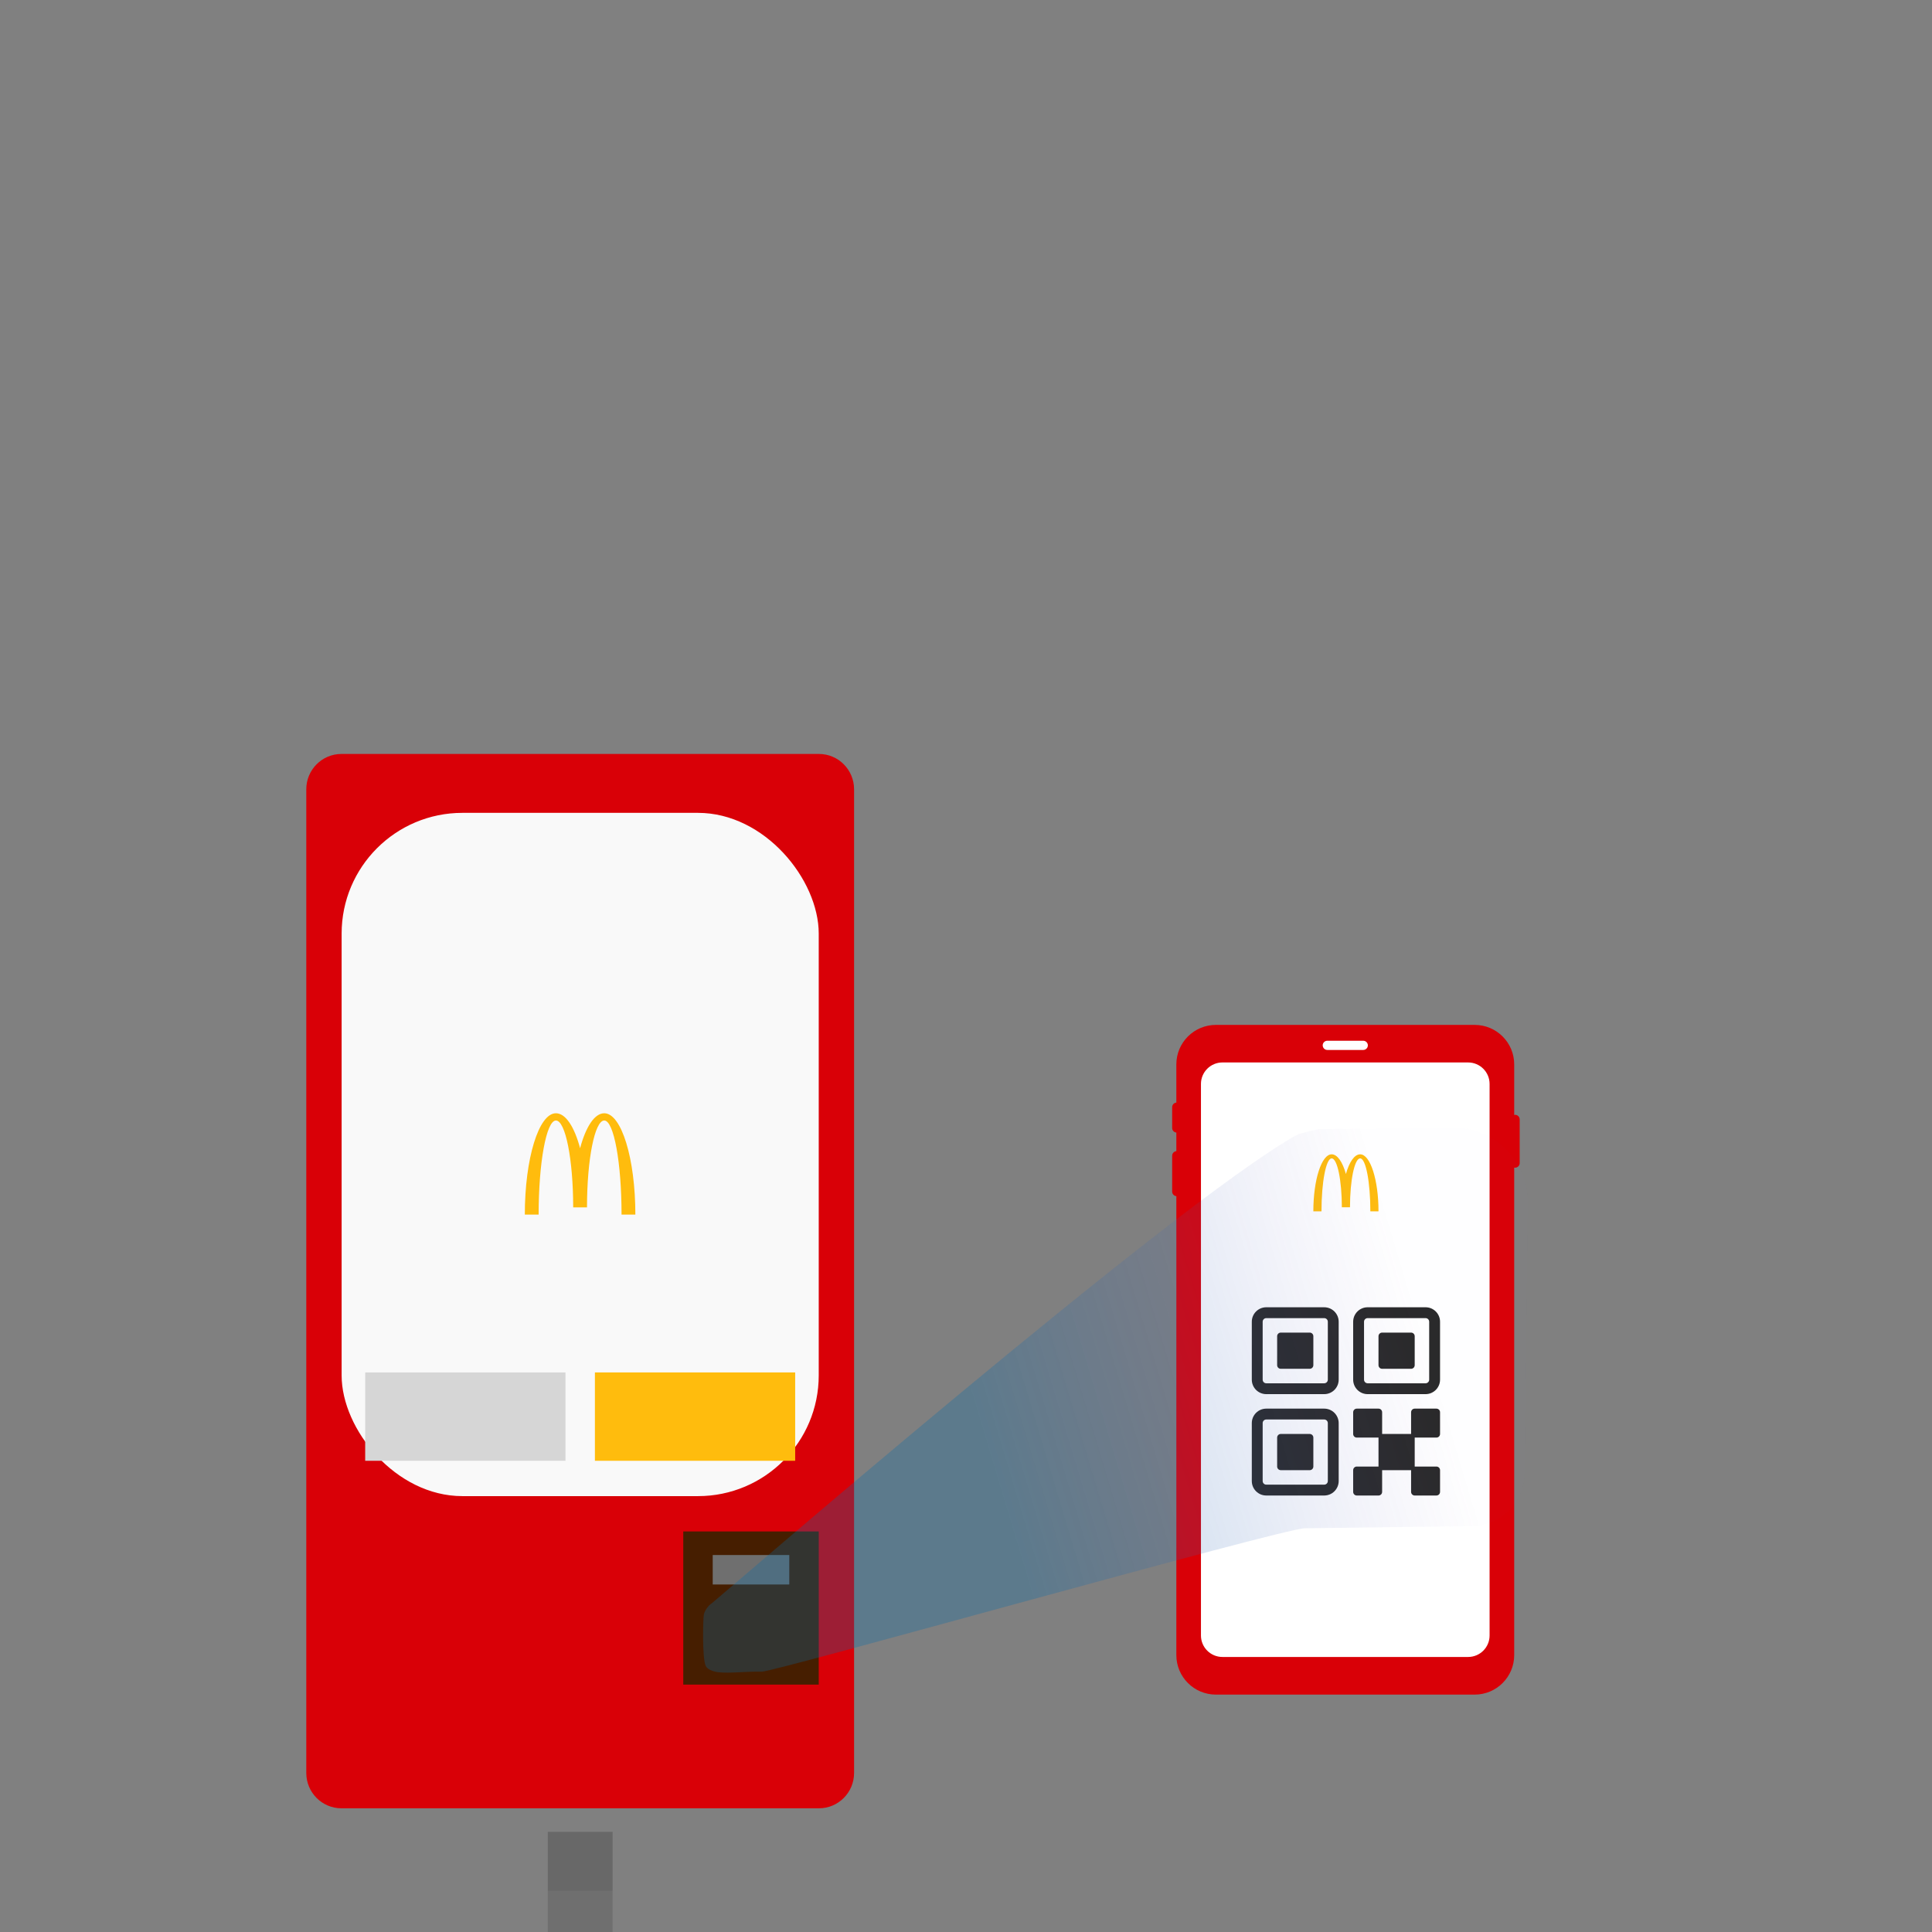<svg width="240" height="240" viewBox="0 0 240 240" fill="none" xmlns="http://www.w3.org/2000/svg">
<rect x="0" y="0" width="240" height="240" fill="#808080" stroke="none"/>
<path d="M188.209 138.486C188.171 138.486 188.135 138.49 188.1 138.497V132.224C188.1 129.514 185.901 127.317 183.189 127.317H151.041C148.328 127.317 146.13 129.514 146.13 132.224V136.966C145.84 136.994 145.61 137.236 145.61 137.533V140.125C145.61 140.422 145.84 140.664 146.13 140.692V142.998C145.84 143.025 145.61 143.268 145.61 143.564V148.025C145.61 148.322 145.84 148.564 146.13 148.592V205.603C146.13 208.313 148.328 210.51 151.041 210.51H183.189C185.901 210.51 188.1 208.313 188.1 205.603V145.045C188.135 145.051 188.171 145.056 188.209 145.056C188.523 145.056 188.781 144.798 188.781 144.484V139.058C188.781 138.743 188.523 138.486 188.209 138.486Z" fill="#D90007"/>
<path d="M169.348 130.429H164.883C164.568 130.429 164.311 130.172 164.311 129.857C164.311 129.542 164.568 129.285 164.883 129.285H169.348C169.662 129.285 169.92 129.542 169.92 129.857C169.92 130.171 169.662 130.429 169.348 130.429Z" fill="white"/>
<path d="M185.042 203.167C185.042 204.64 183.847 205.834 182.372 205.834H151.857C150.382 205.834 149.187 204.64 149.187 203.167V134.65C149.187 133.177 150.382 131.982 151.857 131.982H182.372C183.847 131.982 185.042 133.177 185.042 134.65V203.167H185.042Z" fill="white"/>
<path fill-rule="evenodd" clip-rule="evenodd" d="M168.966 143.9C169.664 143.9 170.23 146.844 170.23 150.476H171.242C171.242 146.564 170.223 143.394 168.966 143.394C168.251 143.394 167.612 144.347 167.195 145.837C166.778 144.347 166.14 143.394 165.425 143.394C164.168 143.394 163.148 146.564 163.148 150.476H164.16C164.16 146.844 164.726 143.9 165.425 143.9C166.123 143.9 166.689 146.618 166.689 149.97H167.701C167.701 146.618 168.267 143.9 168.966 143.9" fill="#FFBC0D"/>
<path d="M159.102 165.54H162.699C162.947 165.54 163.149 165.741 163.149 165.99V169.587C163.149 169.836 162.947 170.037 162.699 170.037H159.102C158.853 170.037 158.652 169.836 158.652 169.587V165.99C158.652 165.741 158.853 165.54 159.102 165.54Z" fill="#292929"/>
<path d="M171.692 165.54H175.289C175.538 165.54 175.739 165.741 175.739 165.99V169.587C175.739 169.836 175.538 170.037 175.289 170.037H171.692C171.444 170.037 171.242 169.836 171.242 169.587V165.99C171.242 165.741 171.444 165.54 171.692 165.54Z" fill="#292929"/>
<path d="M159.102 178.132H162.699C162.947 178.132 163.149 178.334 163.149 178.582V182.18C163.149 182.428 162.947 182.629 162.699 182.629H159.102C158.853 182.629 158.652 182.428 158.652 182.18V178.582C158.652 178.334 158.853 178.132 159.102 178.132Z" fill="#292929"/>
<path d="M171.243 174.985C171.492 174.985 171.693 175.186 171.693 175.435V178.133H175.291V175.435C175.291 175.186 175.492 174.985 175.74 174.985H178.438C178.687 174.985 178.888 175.186 178.888 175.435V178.133C178.888 178.381 178.687 178.582 178.438 178.582H175.74V182.18H178.438C178.687 182.18 178.888 182.381 178.888 182.63V185.328C178.888 185.576 178.687 185.778 178.438 185.778H175.74C175.492 185.778 175.291 185.576 175.291 185.328V182.63H171.693V185.328C171.693 185.576 171.492 185.778 171.243 185.778H168.545C168.297 185.778 168.095 185.576 168.095 185.328V182.63C168.095 182.381 168.297 182.18 168.545 182.18H171.243V178.582H168.545C168.297 178.582 168.095 178.381 168.095 178.133V175.435C168.095 175.186 168.297 174.985 168.545 174.985H171.243Z" fill="#292929"/>
<path fill-rule="evenodd" clip-rule="evenodd" d="M164.497 174.985H157.302C156.309 174.985 155.503 175.79 155.503 176.784V183.979C155.503 184.972 156.309 185.778 157.302 185.778H164.497C165.491 185.778 166.296 184.972 166.296 183.979V176.784C166.296 175.79 165.491 174.985 164.497 174.985ZM156.853 176.784C156.853 176.536 157.054 176.334 157.302 176.334H164.498C164.746 176.334 164.947 176.536 164.947 176.784V183.979C164.947 184.227 164.746 184.429 164.498 184.429H157.302C157.054 184.429 156.853 184.227 156.853 183.979V176.784Z" fill="#292929"/>
<path fill-rule="evenodd" clip-rule="evenodd" d="M164.497 162.393H157.302C156.309 162.393 155.503 163.198 155.503 164.191V171.386C155.503 172.38 156.309 173.185 157.302 173.185H164.497C165.491 173.185 166.296 172.38 166.296 171.386V164.191C166.296 163.198 165.491 162.393 164.497 162.393ZM156.853 164.192C156.853 163.943 157.054 163.742 157.302 163.742H164.498C164.746 163.742 164.947 163.943 164.947 164.192V171.387C164.947 171.635 164.746 171.837 164.498 171.837H157.302C157.054 171.837 156.853 171.635 156.853 171.387V164.192Z" fill="#292929"/>
<path fill-rule="evenodd" clip-rule="evenodd" d="M177.089 162.393H169.894C168.901 162.393 168.095 163.198 168.095 164.191V171.386C168.095 172.38 168.901 173.185 169.894 173.185H177.089C178.083 173.185 178.888 172.38 178.888 171.386V164.191C178.888 163.198 178.083 162.393 177.089 162.393ZM169.445 164.192C169.445 163.943 169.646 163.742 169.895 163.742H177.09C177.338 163.742 177.539 163.943 177.539 164.192V171.387C177.539 171.635 177.338 171.837 177.09 171.837H169.895C169.646 171.837 169.445 171.635 169.445 171.387V164.192Z" fill="#292929"/>
<path fill-rule="evenodd" clip-rule="evenodd" d="M42.413 93.659H101.732C104.143 93.659 106.097 95.625 106.097 98.051V220.242C106.097 222.668 104.143 224.634 101.732 224.634H42.413C40.003 224.634 38.048 222.668 38.048 220.242V98.051C38.048 95.625 40.003 93.659 42.413 93.659Z" fill="#D90007"/>
<rect x="42.438" y="100.976" width="59.268" height="84.878" rx="15" fill="#F9F9F9"/>
<path fill-rule="evenodd" clip-rule="evenodd" d="M75.065 139.192C76.25 139.192 77.211 144.426 77.211 150.881H78.927C78.927 143.929 77.198 138.293 75.065 138.293C73.852 138.293 72.769 139.987 72.061 142.635C71.353 139.987 70.27 138.293 69.057 138.293C66.924 138.293 65.195 143.929 65.195 150.881H66.911C66.911 144.426 67.872 139.192 69.057 139.192C70.242 139.192 71.203 144.023 71.203 149.982H72.919C72.919 144.023 73.88 139.192 75.065 139.192" fill="#FFBC0D"/>
<path d="M76.097 227.562H68.048V240.001H76.097V227.562Z" fill="#6F6F6F"/>
<rect opacity="0.1" x="68.048" y="227.562" width="8.049" height="7.317" fill="#292929"/>
<rect x="84.877" y="190.243" width="16.829" height="19.024" fill="#461E00"/>
<rect x="45.365" y="170.488" width="24.878" height="10.976" fill="#D6D6D6"/>
<rect x="73.902" y="170.488" width="24.878" height="10.976" fill="#FFBC0D"/>
<rect x="88.536" y="193.171" width="9.512" height="3.659" fill="#6F6F6F"/>
<path style="mix-blend-mode:multiply" opacity="0.277" fill-rule="evenodd" clip-rule="evenodd" d="M161.02 141.023C145.608 149.668 88.713 199.002 88.399 199.182C88.033 199.393 87.529 200.072 87.433 200.568C87.336 201.063 87.204 205.946 87.67 206.956C87.837 207.318 88.455 207.64 89.239 207.73C90.639 207.891 92.705 207.616 94.646 207.662C96.365 207.64 159.274 189.884 162.081 189.848C164.217 189.821 175.509 189.672 182.865 189.575C186.452 189.527 189.343 186.628 189.387 183.04L189.792 149.435C189.855 144.231 185.619 139.998 180.415 140.063L163.812 140.272C163.812 140.272 161.579 140.71 161.02 141.023Z" fill="url(#paint0_linear_6982_10037)"/>
<defs>
<linearGradient id="paint0_linear_6982_10037" x1="81.213" y1="160.421" x2="167.525" y2="134.514" gradientUnits="userSpaceOnUse">
<stop stop-color="#006BAE"/>
<stop offset="0.379" stop-color="#006BAE"/>
<stop offset="1" stop-color="#7762C0" stop-opacity="0.03"/>
</linearGradient>
</defs>
</svg>
